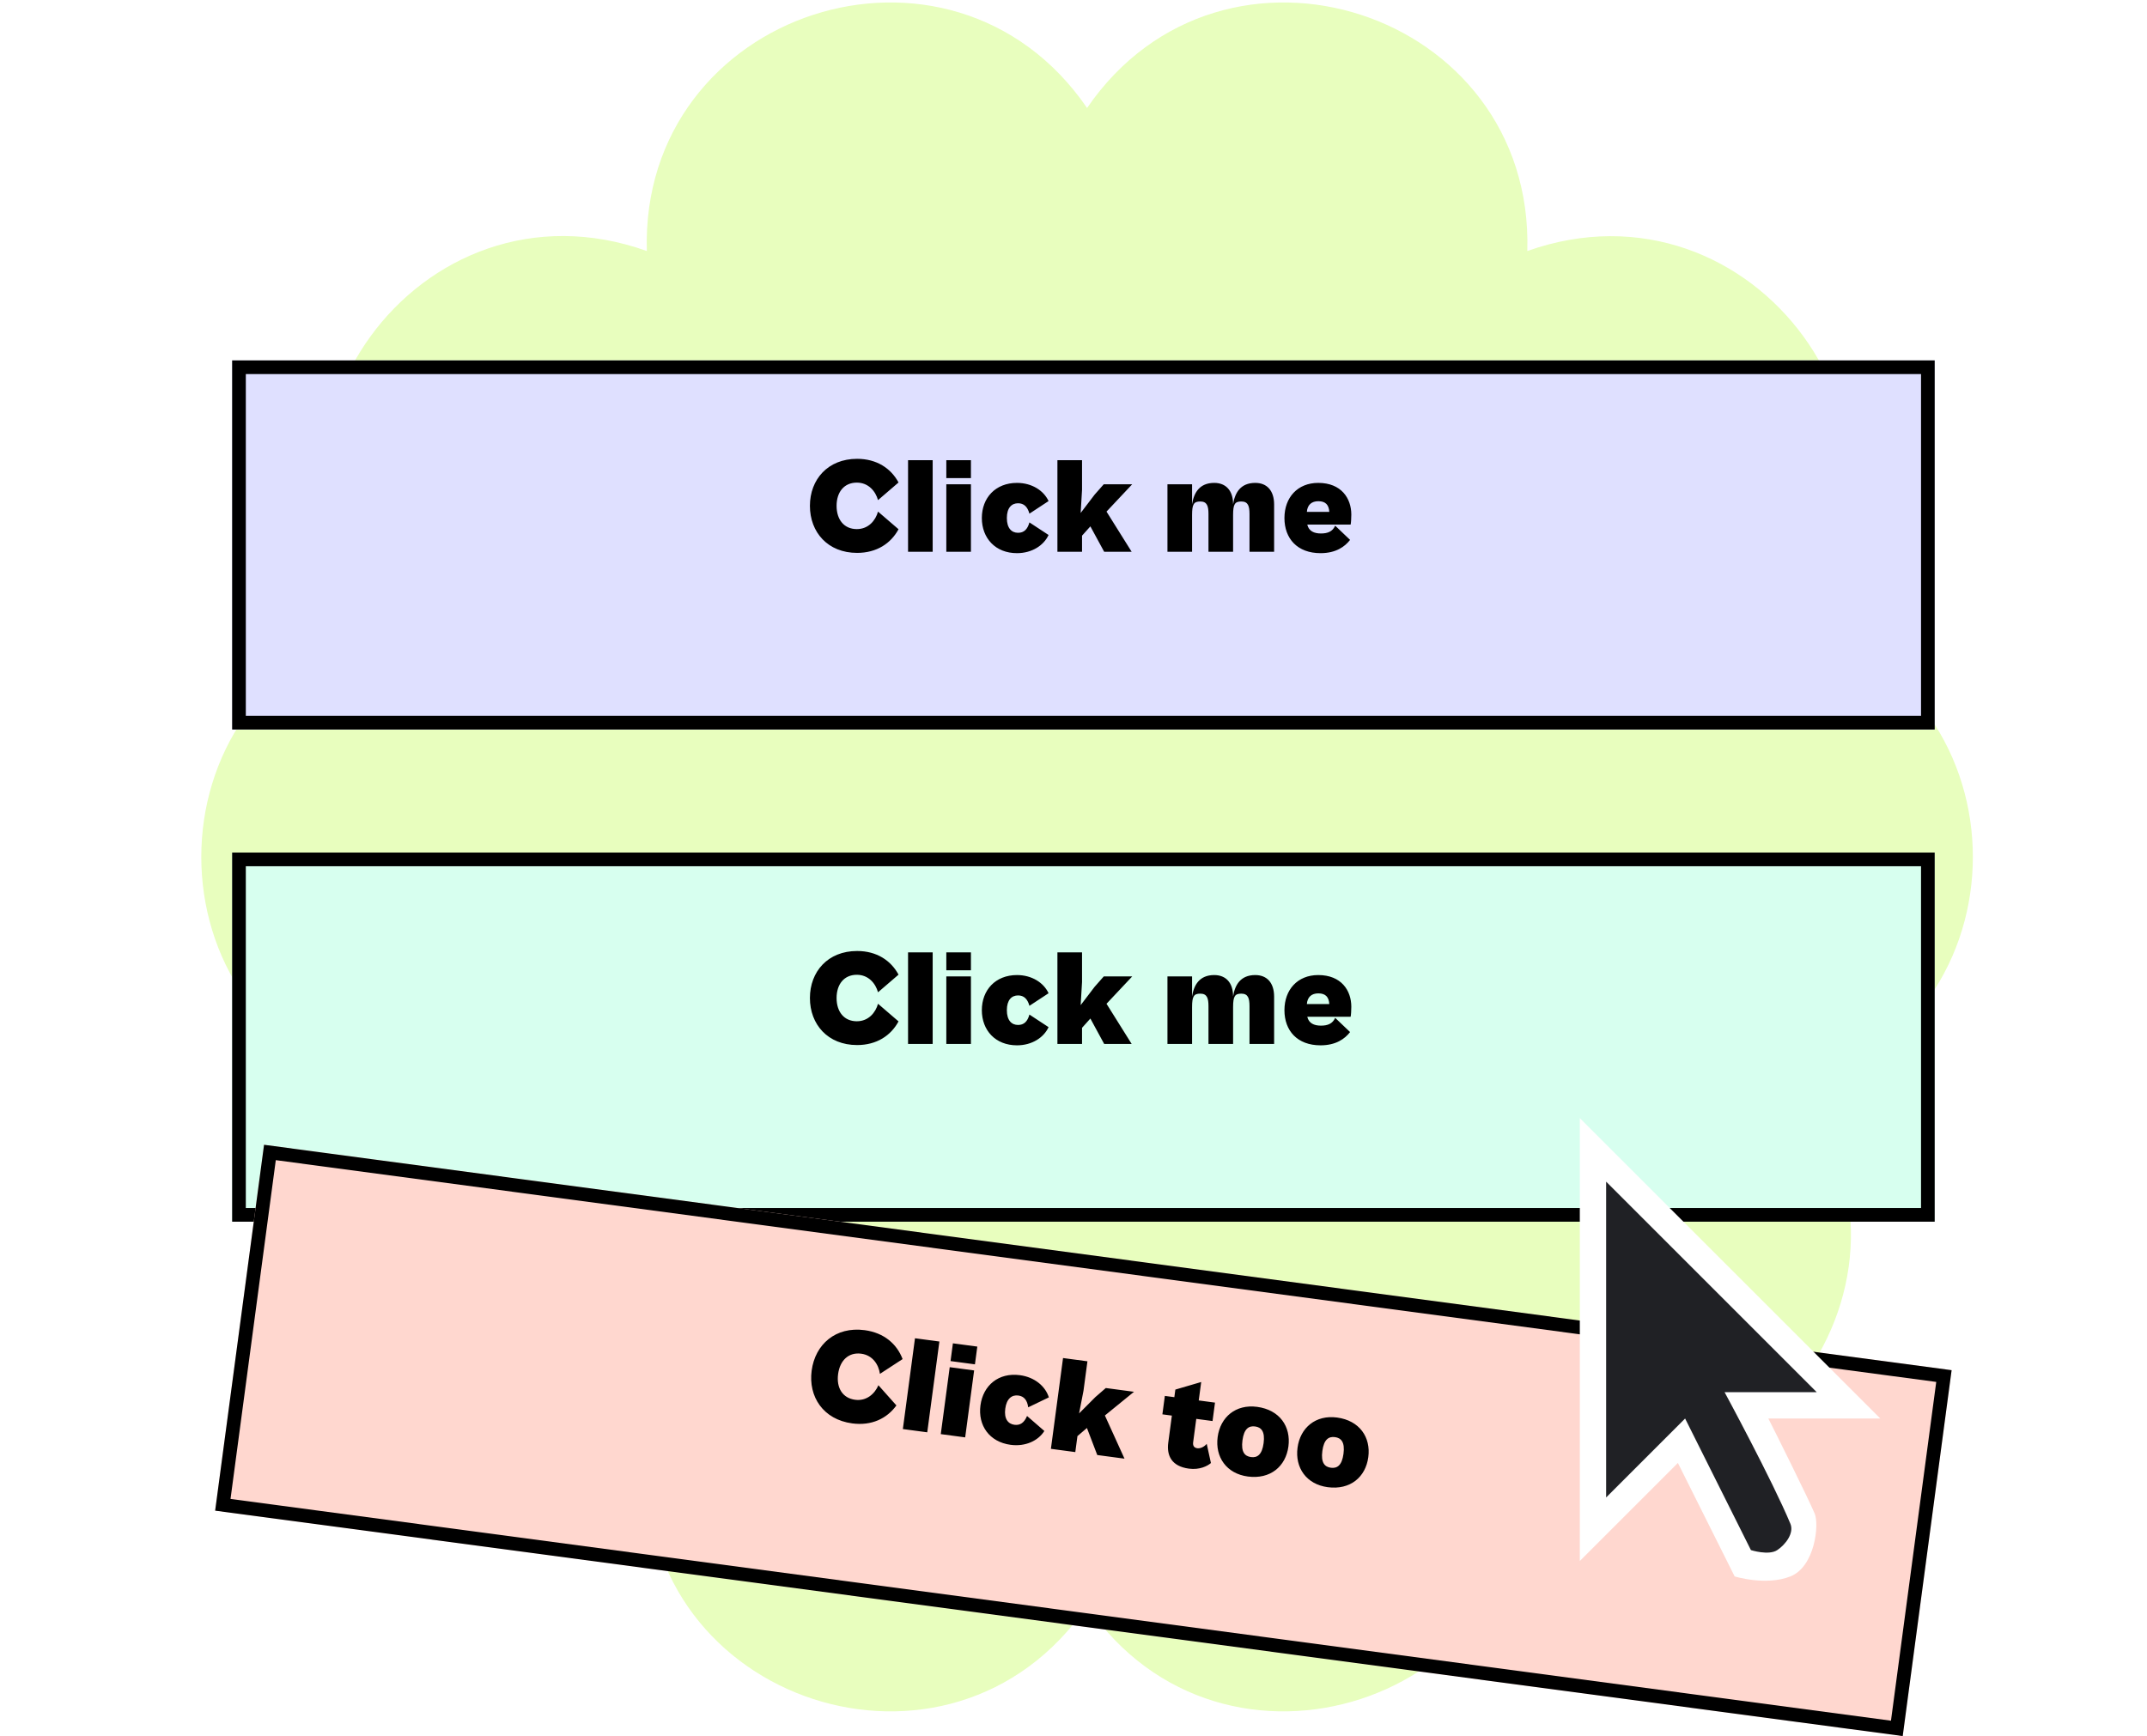 <svg width="314" height="254" viewBox="0 0 314 254" fill="none" xmlns="http://www.w3.org/2000/svg">
<path d="M158.985 15.797C178.9 -13.267 224.381 1.534 223.371 36.721C256.54 24.947 284.663 63.633 263.201 91.486C296.975 101.444 296.975 149.279 263.201 159.236C284.663 187.157 256.54 225.843 223.371 214.002C224.313 249.189 178.833 263.99 158.985 234.925C139.071 263.99 93.59 249.189 94.599 214.002C61.431 225.775 33.308 187.09 54.77 159.236C20.996 149.279 20.996 101.444 54.77 91.486C33.308 63.566 61.431 24.88 94.599 36.721C93.59 1.534 139.071 -13.267 158.985 15.797Z" fill="#E8FEBE"/>
<g filter="url(#filter0_d_2541_26939)">
<rect x="27.951" y="46.723" width="249" height="54" fill="#DFE0FF"/>
<rect x="28.951" y="47.723" width="247" height="52" stroke="black" stroke-width="2"/>
</g>
<path d="M125.351 80.883C121.071 80.883 118.451 77.863 118.451 74.003C118.451 70.143 121.071 67.123 125.351 67.123C128.211 67.123 130.291 68.503 131.411 70.583L128.411 73.163C128.051 71.863 127.011 70.603 125.311 70.603C123.451 70.603 122.351 71.983 122.351 74.003C122.351 76.023 123.451 77.403 125.311 77.403C127.011 77.403 128.051 76.143 128.411 74.843L131.411 77.423C130.291 79.503 128.211 80.883 125.351 80.883ZM136.404 80.723H132.804V67.323H136.404V80.723ZM141.999 69.943H138.399V67.323H141.999V69.943ZM141.999 80.723H138.399V70.843H141.999V80.723ZM148.734 80.923C145.574 80.923 143.594 78.723 143.594 75.783C143.594 72.843 145.574 70.643 148.734 70.643C150.934 70.643 152.654 71.783 153.354 73.303L150.554 75.143C150.274 74.123 149.734 73.623 148.894 73.623C147.954 73.623 147.254 74.283 147.254 75.783C147.254 77.283 147.954 77.943 148.894 77.943C149.754 77.943 150.274 77.443 150.554 76.423L153.354 78.263C152.654 79.783 150.934 80.923 148.734 80.923ZM158.248 80.723H154.648V67.323H158.248V71.663L158.048 75.043L160.088 72.363L161.428 70.843H165.588L161.828 74.843L165.508 80.723H161.488L159.468 77.003L158.248 78.363V80.723ZM174.341 80.723H170.741V70.843H174.341V73.763C174.601 72.123 175.401 70.643 177.581 70.643C179.301 70.643 180.341 71.783 180.341 73.763C180.601 72.123 181.401 70.643 183.581 70.643C185.301 70.643 186.341 71.783 186.341 73.803V80.723H182.741V75.203C182.741 74.003 182.521 73.363 181.541 73.363C180.601 73.363 180.341 73.743 180.341 75.343V80.723H176.741V75.203C176.741 74.003 176.521 73.363 175.541 73.363C174.601 73.363 174.341 73.743 174.341 75.343V80.723ZM193.13 80.923C189.73 80.923 187.85 78.783 187.85 75.783C187.85 72.783 189.77 70.643 192.79 70.643C196.17 70.643 197.63 72.903 197.63 75.283C197.63 75.763 197.59 76.503 197.53 76.743H191.19C191.41 77.703 192.19 78.043 193.19 78.043C194.17 78.043 194.89 77.763 195.27 76.903L197.45 78.983C196.69 79.963 195.39 80.923 193.13 80.923ZM192.81 73.323C191.83 73.323 191.21 73.843 191.13 74.883H194.41C194.35 73.883 193.89 73.323 192.81 73.323Z" fill="black"/>
<g filter="url(#filter1_d_2541_26939)">
<rect x="27.951" y="118.723" width="249" height="54" fill="#D7FFEF"/>
<rect x="28.951" y="119.723" width="247" height="52" stroke="black" stroke-width="2"/>
</g>
<path d="M125.351 152.883C121.071 152.883 118.451 149.863 118.451 146.003C118.451 142.143 121.071 139.123 125.351 139.123C128.211 139.123 130.291 140.503 131.411 142.583L128.411 145.163C128.051 143.863 127.011 142.603 125.311 142.603C123.451 142.603 122.351 143.983 122.351 146.003C122.351 148.023 123.451 149.403 125.311 149.403C127.011 149.403 128.051 148.143 128.411 146.843L131.411 149.423C130.291 151.503 128.211 152.883 125.351 152.883ZM136.404 152.723H132.804V139.323H136.404V152.723ZM141.999 141.943H138.399V139.323H141.999V141.943ZM141.999 152.723H138.399V142.843H141.999V152.723ZM148.734 152.923C145.574 152.923 143.594 150.723 143.594 147.783C143.594 144.843 145.574 142.643 148.734 142.643C150.934 142.643 152.654 143.783 153.354 145.303L150.554 147.143C150.274 146.123 149.734 145.623 148.894 145.623C147.954 145.623 147.254 146.283 147.254 147.783C147.254 149.283 147.954 149.943 148.894 149.943C149.754 149.943 150.274 149.443 150.554 148.423L153.354 150.263C152.654 151.783 150.934 152.923 148.734 152.923ZM158.248 152.723H154.648V139.323H158.248V143.663L158.048 147.043L160.088 144.363L161.428 142.843H165.588L161.828 146.843L165.508 152.723H161.488L159.468 149.003L158.248 150.363V152.723ZM174.341 152.723H170.741V142.843H174.341V145.763C174.601 144.123 175.401 142.643 177.581 142.643C179.301 142.643 180.341 143.783 180.341 145.763C180.601 144.123 181.401 142.643 183.581 142.643C185.301 142.643 186.341 143.783 186.341 145.803V152.723H182.741V147.203C182.741 146.003 182.521 145.363 181.541 145.363C180.601 145.363 180.341 145.743 180.341 147.343V152.723H176.741V147.203C176.741 146.003 176.521 145.363 175.541 145.363C174.601 145.363 174.341 145.743 174.341 147.343V152.723ZM193.13 152.923C189.73 152.923 187.85 150.783 187.85 147.783C187.85 144.783 189.77 142.643 192.79 142.643C196.17 142.643 197.63 144.903 197.63 147.283C197.63 147.763 197.59 148.503 197.53 148.743H191.19C191.41 149.703 192.19 150.043 193.19 150.043C194.17 150.043 194.89 149.763 195.27 148.903L197.45 150.983C196.69 151.963 195.39 152.923 193.13 152.923ZM192.81 145.323C191.83 145.323 191.21 145.843 191.13 146.883H194.41C194.35 145.883 193.89 145.323 192.81 145.323Z" fill="black"/>
<g filter="url(#filter2_d_2541_26939)">
<rect x="32.617" y="161.474" width="249" height="54" transform="rotate(7.61 32.617 161.474)" fill="#FFD7CF"/>
<rect x="33.476" y="162.597" width="247" height="52" transform="rotate(7.61 33.476 162.597)" stroke="black" stroke-width="2"/>
</g>
<path d="M124.635 208.231C120.393 207.664 118.196 204.324 118.707 200.498C119.218 196.672 122.215 194.025 126.457 194.592C129.292 194.971 131.171 196.614 132.006 198.824L128.69 200.984C128.506 199.648 127.642 198.261 125.957 198.036C124.113 197.79 122.84 199.012 122.573 201.014C122.305 203.017 123.213 204.53 125.056 204.776C126.741 205.001 127.939 203.89 128.468 202.649L131.1 205.604C129.714 207.517 127.47 208.61 124.635 208.231ZM135.611 209.536L132.043 209.059L133.817 195.777L137.386 196.254L135.611 209.536ZM142.585 199.592L139.017 199.115L139.363 196.518L142.932 196.995L142.585 199.592ZM141.157 210.277L137.589 209.8L138.897 200.007L142.466 200.484L141.157 210.277ZM147.807 211.367C144.675 210.949 143.003 208.506 143.393 205.592C143.782 202.678 146.036 200.759 149.168 201.178C151.349 201.469 152.903 202.827 153.395 204.426L150.376 205.879C150.234 204.831 149.765 204.264 148.932 204.153C148 204.028 147.219 204.59 147.02 206.076C146.822 207.563 147.428 208.31 148.36 208.435C149.212 208.548 149.794 208.122 150.207 207.148L152.738 209.342C151.843 210.756 149.987 211.658 147.807 211.367ZM157.263 212.429L153.695 211.952L155.47 198.67L159.038 199.147L158.463 203.449L157.817 206.772L160.194 204.386L161.724 203.057L165.847 203.608L161.591 207.075L164.459 213.39L160.475 212.858L158.965 208.903L157.576 210.09L157.263 212.429ZM173.882 214.851C171.345 214.512 170.606 212.94 170.86 211.037L171.387 207.092L170 206.907L170.36 204.211L171.748 204.396L171.896 203.286L175.676 202.177L175.316 204.873L177.695 205.191L177.335 207.887L174.956 207.569L174.498 210.998C174.429 211.514 174.652 211.806 175.108 211.867C175.544 211.925 176.102 211.677 176.485 211.224L177.099 214.03C176.619 214.45 175.468 215.063 173.882 214.851ZM182.497 216.002C179.365 215.583 177.694 213.141 178.083 210.226C178.472 207.312 180.726 205.394 183.858 205.812C187.149 206.252 188.82 208.695 188.431 211.609C188.042 214.523 185.788 216.442 182.497 216.002ZM182.958 213.158C183.87 213.28 184.575 212.829 184.803 211.124C185.031 209.419 184.468 208.799 183.556 208.678C182.644 208.556 181.938 209.006 181.711 210.711C181.483 212.416 182.046 213.036 182.958 213.158ZM194.18 217.563C191.048 217.144 189.377 214.701 189.766 211.787C190.155 208.873 192.409 206.955 195.541 207.373C198.832 207.813 200.503 210.256 200.114 213.17C199.725 216.084 197.471 218.002 194.18 217.563ZM194.641 214.719C195.552 214.841 196.258 214.39 196.486 212.685C196.714 210.98 196.151 210.36 195.239 210.238C194.327 210.117 193.621 210.567 193.394 212.272C193.166 213.977 193.729 214.597 194.641 214.719Z" fill="black"/>
<g filter="url(#filter3_d_2541_26939)">
<path d="M259.403 215.437C260.078 217.057 259.429 223.195 255.849 224.617C252.269 226.04 247.694 224.617 247.694 224.617L239.394 208.017L225.049 222.362V157.573L268.994 201.517H252.621C253.424 203.058 258.545 213.378 259.403 215.437Z" fill="white"/>
<path fill-rule="evenodd" clip-rule="evenodd" d="M228.898 166.867V213.067L240.448 201.517L250.073 220.767C250.073 220.767 252.677 221.598 253.923 220.767C255.17 219.936 256.409 218.263 255.848 216.917C253.201 210.563 246.223 197.667 246.223 197.667H259.698L228.898 166.867Z" fill="#202125"/>
</g>
<defs>
<filter id="filter0_d_2541_26939" x="27.951" y="46.723" width="255" height="60" filterUnits="userSpaceOnUse" color-interpolation-filters="sRGB">
<feFlood flood-opacity="0" result="BackgroundImageFix"/>
<feColorMatrix in="SourceAlpha" type="matrix" values="0 0 0 0 0 0 0 0 0 0 0 0 0 0 0 0 0 0 127 0" result="hardAlpha"/>
<feOffset dx="6" dy="6"/>
<feComposite in2="hardAlpha" operator="out"/>
<feColorMatrix type="matrix" values="0 0 0 0 0 0 0 0 0 0 0 0 0 0 0 0 0 0 1 0"/>
<feBlend mode="normal" in2="BackgroundImageFix" result="effect1_dropShadow_2541_26939"/>
<feBlend mode="normal" in="SourceGraphic" in2="effect1_dropShadow_2541_26939" result="shape"/>
</filter>
<filter id="filter1_d_2541_26939" x="27.951" y="118.723" width="255" height="60" filterUnits="userSpaceOnUse" color-interpolation-filters="sRGB">
<feFlood flood-opacity="0" result="BackgroundImageFix"/>
<feColorMatrix in="SourceAlpha" type="matrix" values="0 0 0 0 0 0 0 0 0 0 0 0 0 0 0 0 0 0 127 0" result="hardAlpha"/>
<feOffset dx="6" dy="6"/>
<feComposite in2="hardAlpha" operator="out"/>
<feColorMatrix type="matrix" values="0 0 0 0 0 0 0 0 0 0 0 0 0 0 0 0 0 0 1 0"/>
<feBlend mode="normal" in2="BackgroundImageFix" result="effect1_dropShadow_2541_26939"/>
<feBlend mode="normal" in="SourceGraphic" in2="effect1_dropShadow_2541_26939" result="shape"/>
</filter>
<filter id="filter2_d_2541_26939" x="25.467" y="161.474" width="259.957" height="92.499" filterUnits="userSpaceOnUse" color-interpolation-filters="sRGB">
<feFlood flood-opacity="0" result="BackgroundImageFix"/>
<feColorMatrix in="SourceAlpha" type="matrix" values="0 0 0 0 0 0 0 0 0 0 0 0 0 0 0 0 0 0 127 0" result="hardAlpha"/>
<feOffset dx="6" dy="6"/>
<feComposite in2="hardAlpha" operator="out"/>
<feColorMatrix type="matrix" values="0 0 0 0 0 0 0 0 0 0 0 0 0 0 0 0 0 0 1 0"/>
<feBlend mode="normal" in2="BackgroundImageFix" result="effect1_dropShadow_2541_26939"/>
<feBlend mode="normal" in="SourceGraphic" in2="effect1_dropShadow_2541_26939" result="shape"/>
</filter>
<filter id="filter3_d_2541_26939" x="225.049" y="157.573" width="49.945" height="73.677" filterUnits="userSpaceOnUse" color-interpolation-filters="sRGB">
<feFlood flood-opacity="0" result="BackgroundImageFix"/>
<feColorMatrix in="SourceAlpha" type="matrix" values="0 0 0 0 0 0 0 0 0 0 0 0 0 0 0 0 0 0 127 0" result="hardAlpha"/>
<feOffset dx="6" dy="6"/>
<feComposite in2="hardAlpha" operator="out"/>
<feColorMatrix type="matrix" values="0 0 0 0 0 0 0 0 0 0 0 0 0 0 0 0 0 0 1 0"/>
<feBlend mode="normal" in2="BackgroundImageFix" result="effect1_dropShadow_2541_26939"/>
<feBlend mode="normal" in="SourceGraphic" in2="effect1_dropShadow_2541_26939" result="shape"/>
</filter>
</defs>
</svg>
